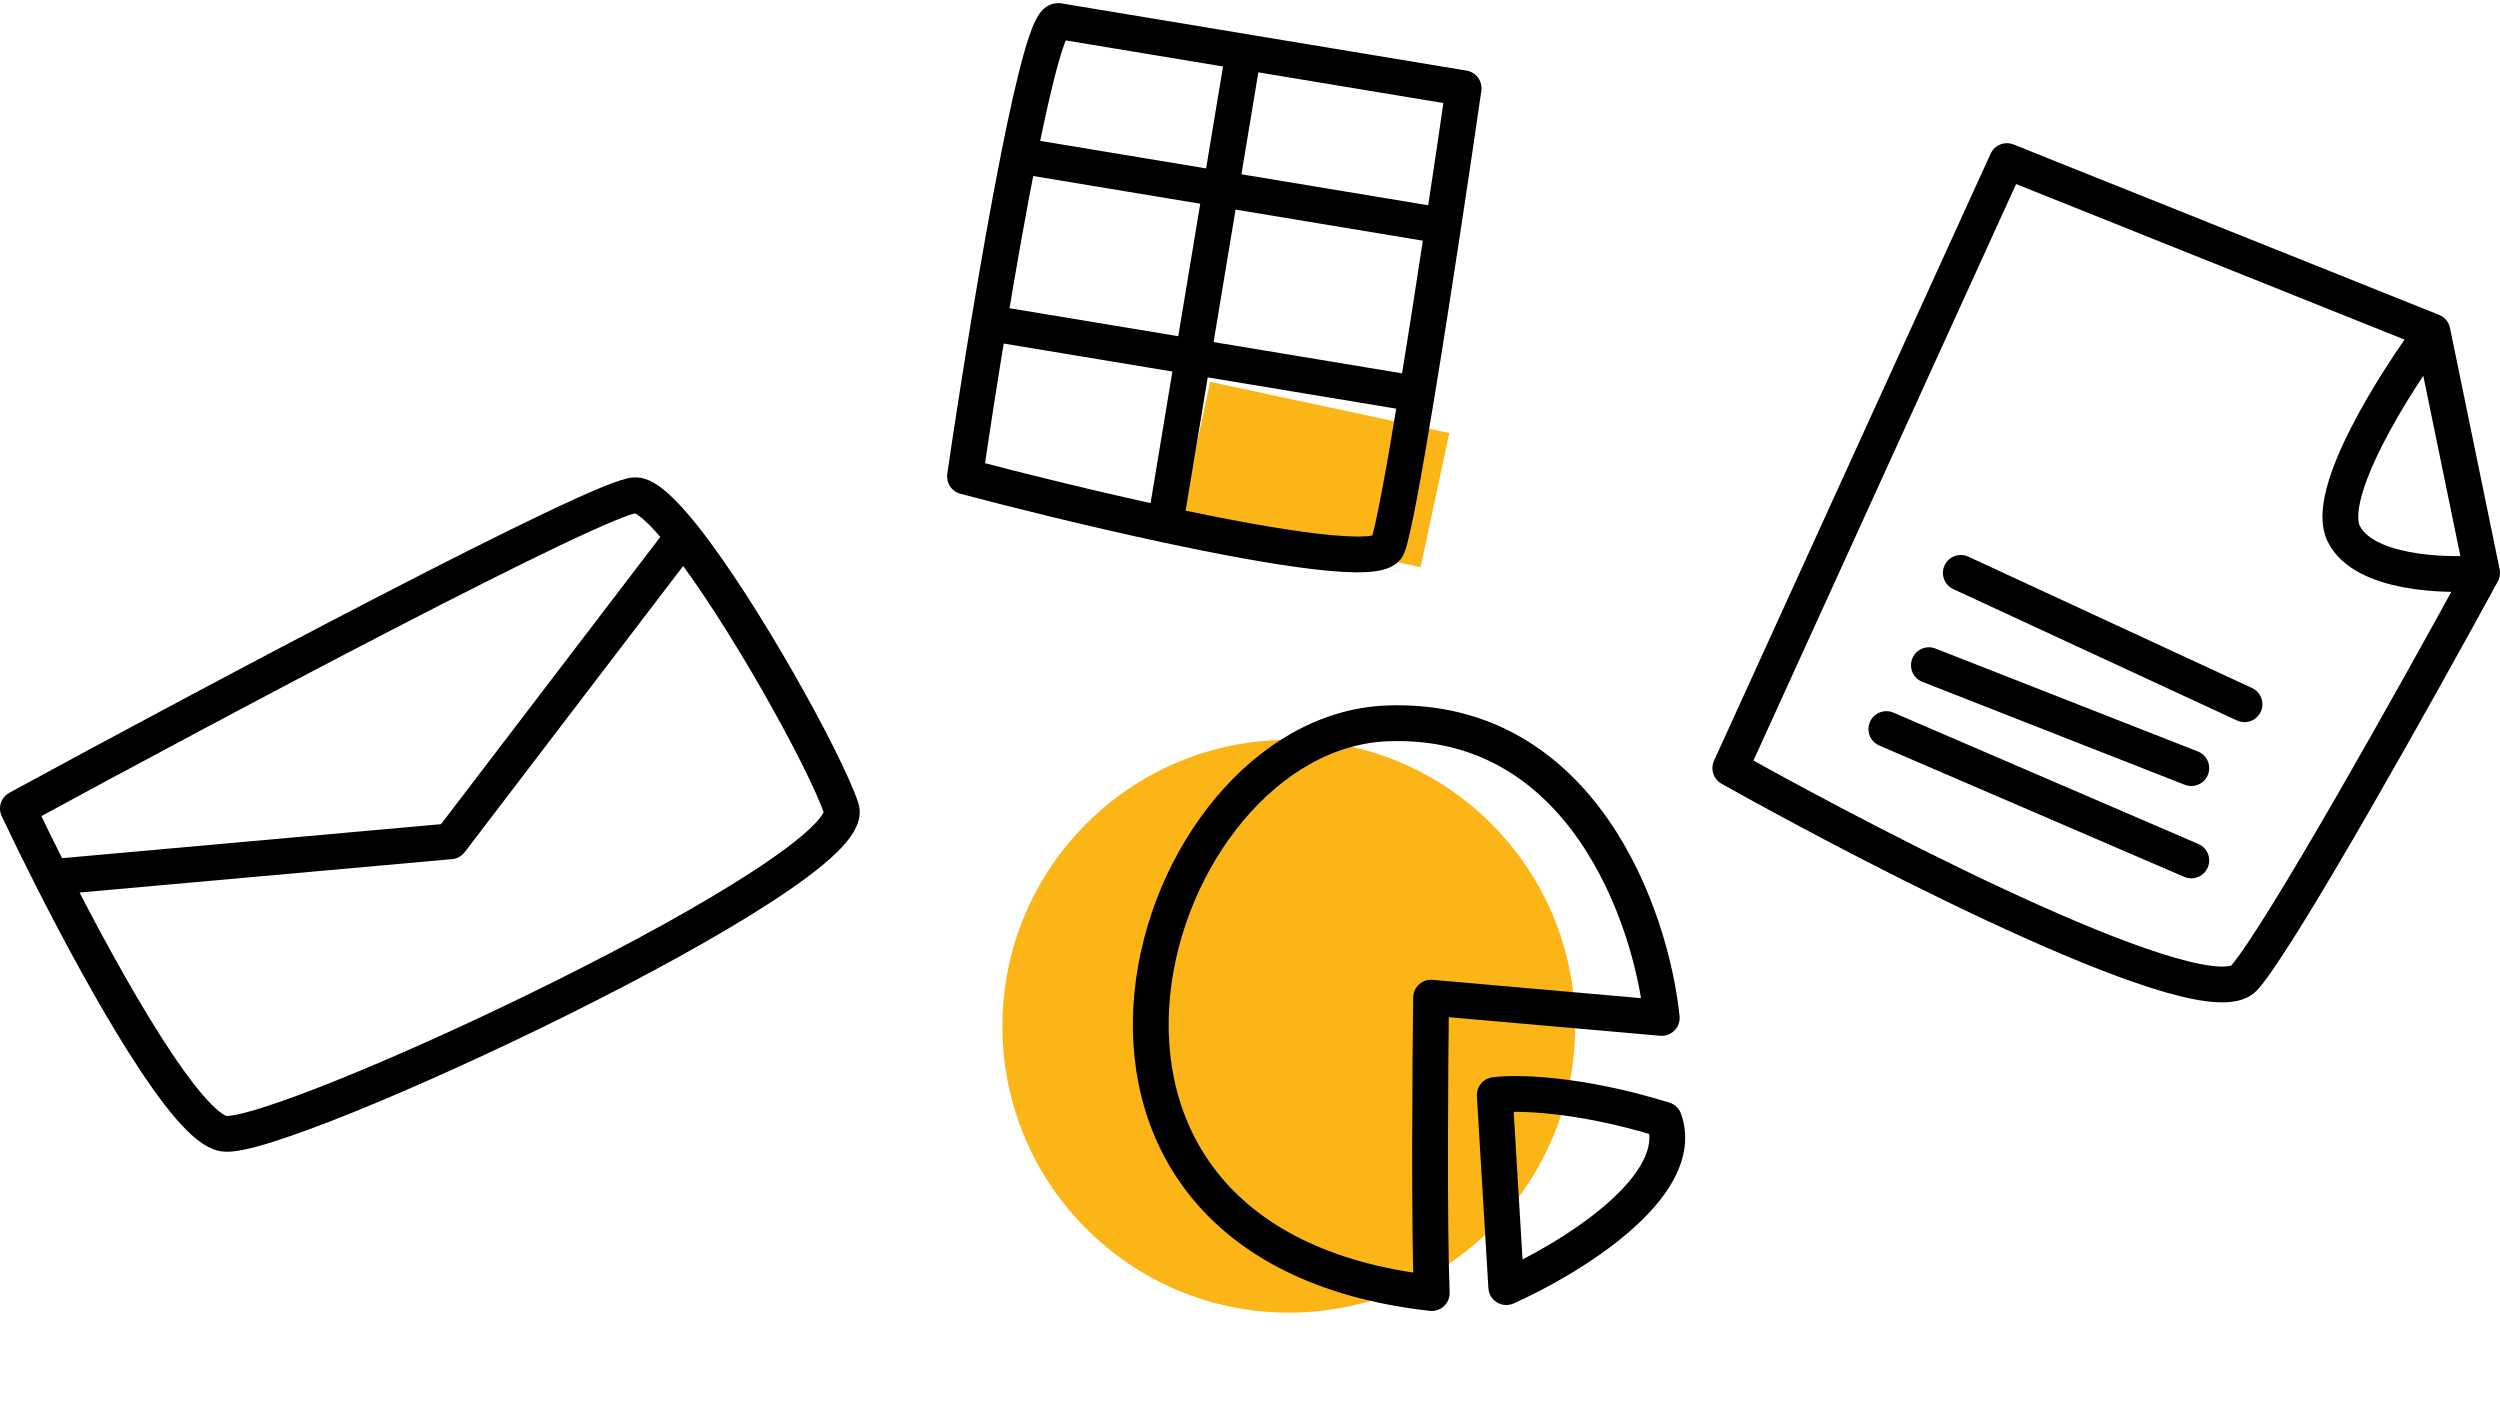 <?xml version="1.0" encoding="UTF-8"?> <svg xmlns="http://www.w3.org/2000/svg" width="419" height="235" viewBox="0 0 419 235" fill="none"> <path d="M8.634 147C6.489 142.765 4.564 138.816 3 135.5C35.167 118 100.9 83 106.5 83C108.276 83 111.147 85.704 114.5 89.912M8.634 147C17.917 165.33 31.326 189.025 37.5 190C47 191.5 144.5 146 141 135.5C138.388 127.664 124.36 102.287 114.5 89.912M8.634 147L75.5 141L114.5 89.912" stroke="black" stroke-width="6" stroke-linejoin="round"></path> <circle cx="216" cy="172" r="48" fill="#FBB517"></circle> <rect x="202.812" y="64" width="41" height="23" transform="rotate(12.075 202.812 64)" fill="#FBB517"></rect> <path d="M208.428 8.675L245.305 14.793C244.389 21.127 243.189 29.26 241.884 37.862M208.428 8.675L183.601 4.555C182.992 4.454 180.899 4.107 177.394 3.526C175.859 3.271 173.387 12.948 170.776 26.064M208.428 8.675L204.612 31.678M195.281 87.921C183.225 85.332 170.678 82.226 161.729 79.856C162.776 72.703 164.183 63.569 165.744 54.125M195.281 87.921C213.886 91.917 231.322 94.681 232.56 91.608C233.449 89.402 235.337 79.003 237.465 66.024M195.281 87.921L199.946 59.8M204.612 31.678L241.884 37.862M204.612 31.678L170.776 26.064M204.612 31.678L199.946 59.8M241.884 37.862C240.458 47.27 238.906 57.238 237.465 66.024M170.776 26.064C169.084 34.563 167.334 44.505 165.744 54.125M199.946 59.8L237.465 66.024M199.946 59.8L165.744 54.125" stroke="black" stroke-width="6" stroke-linejoin="round"></path> <path d="M407.679 55.558L336.358 27L290 128.738C316.151 143.413 369.998 170.98 376.179 163.84C382.36 156.701 405.302 115.649 416 96.015M407.679 55.558L416 96.015M407.679 55.558C401.34 64.086 389.492 82.807 392.821 89.471C396.149 96.134 409.66 96.61 416 96.015M328.632 96.015L376.179 118.029M323.283 111.484L367.264 128.738M316.151 122.193L367.264 144.207" stroke="black" stroke-width="6" stroke-linecap="round" stroke-linejoin="round"></path> <path d="M278.509 170.605L239.848 167.208C239.698 178.856 239.509 205.065 239.96 216.718C165.84 208.428 191.707 122.816 232.493 121.239C265.122 119.978 276.766 153.624 278.509 170.605Z" stroke="black" stroke-width="6" stroke-linejoin="round"></path> <path d="M252.45 215.721L250.519 183.529C253.99 183.052 264.529 183.211 278.912 187.666C282.916 198.908 262.939 211.053 252.45 215.721Z" stroke="black" stroke-width="6" stroke-linejoin="round"></path> </svg> 